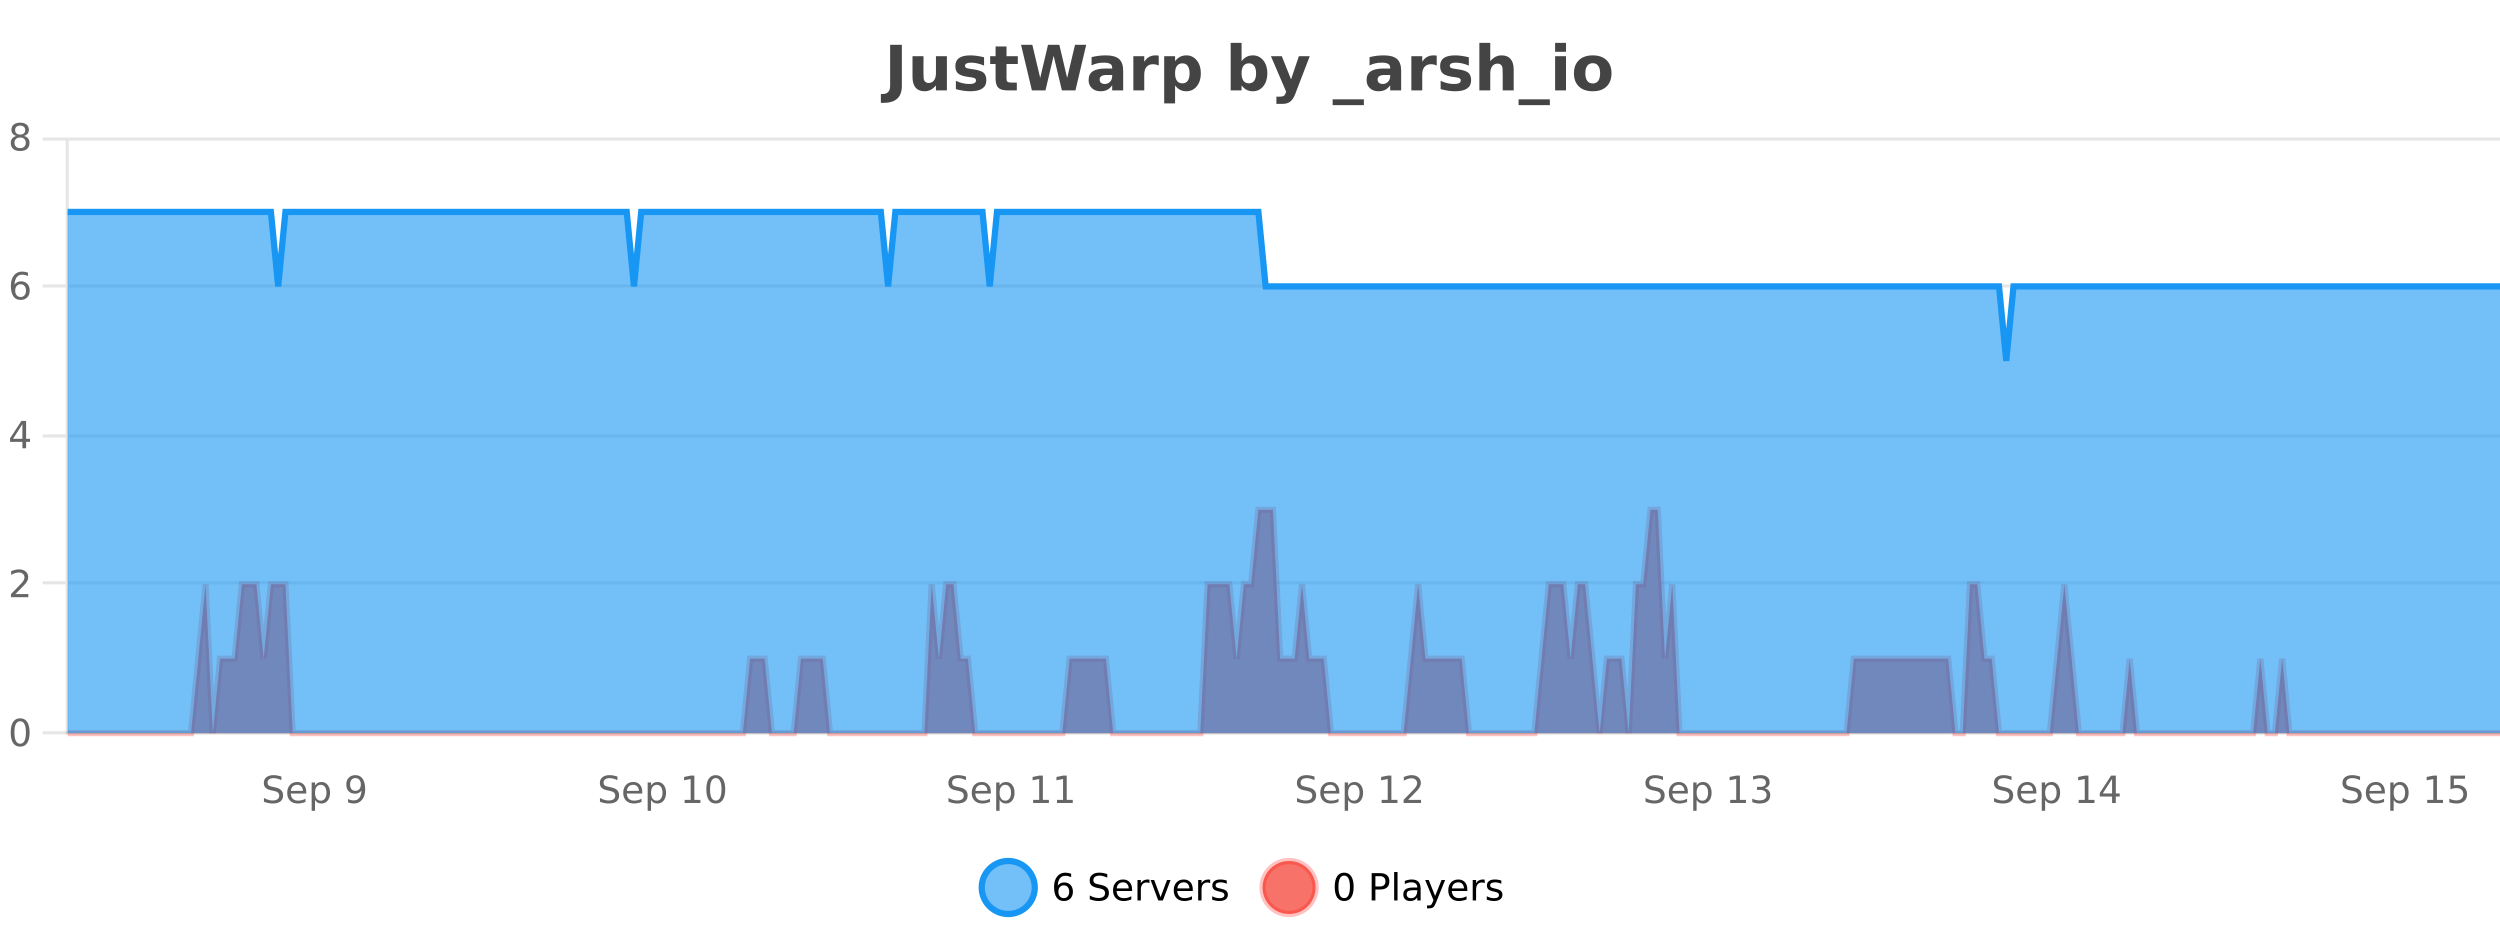 <?xml version="1.0" encoding="UTF-8"?>
<svg xmlns="http://www.w3.org/2000/svg" xmlns:xlink="http://www.w3.org/1999/xlink" width="800pt" height="300pt" viewBox="0 0 800 300" version="1.1">
<defs>
<clipPath id="clip1">
  <path d="M 285 263 L 360 263 L 360 300 L 285 300 Z M 285 263 "/>
</clipPath>
<clipPath id="clip2">
  <path d="M 375 263 L 450 263 L 450 300 L 375 300 Z M 375 263 "/>
</clipPath>
<clipPath id="clip3">
  <path d="M 21.633 163 L 800 163 L 800 234.602 L 21.633 234.602 Z M 21.633 163 "/>
</clipPath>
<clipPath id="clip4">
  <path d="M 20.633 134 L 800 134 L 800 235.602 L 20.633 235.602 Z M 20.633 134 "/>
</clipPath>
<clipPath id="clip5">
  <path d="M 21.633 67 L 800 67 L 800 234.602 L 21.633 234.602 Z M 21.633 67 "/>
</clipPath>
<clipPath id="clip6">
  <path d="M 20.633 43 L 800 43 L 800 144 L 20.633 144 Z M 20.633 43 "/>
</clipPath>
</defs>
<g id="surface1935871">
<rect x="0" y="0" width="800" height="300" style="fill:rgb(100%,100%,100%);fill-opacity:1;stroke:none;"/>
<path style="fill:none;stroke-width:1;stroke-linecap:butt;stroke-linejoin:miter;stroke:rgb(0%,0%,0%);stroke-opacity:0.098;stroke-miterlimit:10;" d="M 22 234.5 L 800 234.5 "/>
<path style="fill:none;stroke-width:1;stroke-linecap:butt;stroke-linejoin:miter;stroke:rgb(0%,0%,0%);stroke-opacity:0.098;stroke-miterlimit:10;" d="M 13.633 234.5 L 21 234.5 "/>
<path style="fill:none;stroke-width:1;stroke-linecap:butt;stroke-linejoin:miter;stroke:rgb(0%,0%,0%);stroke-opacity:0.098;stroke-miterlimit:10;" d="M 22 186.5 L 800 186.5 "/>
<path style="fill:none;stroke-width:1;stroke-linecap:butt;stroke-linejoin:miter;stroke:rgb(0%,0%,0%);stroke-opacity:0.098;stroke-miterlimit:10;" d="M 13.633 186.5 L 21 186.5 "/>
<path style="fill:none;stroke-width:1;stroke-linecap:butt;stroke-linejoin:miter;stroke:rgb(0%,0%,0%);stroke-opacity:0.098;stroke-miterlimit:10;" d="M 22 139.5 L 800 139.5 "/>
<path style="fill:none;stroke-width:1;stroke-linecap:butt;stroke-linejoin:miter;stroke:rgb(0%,0%,0%);stroke-opacity:0.098;stroke-miterlimit:10;" d="M 13.633 139.5 L 21 139.5 "/>
<path style="fill:none;stroke-width:1;stroke-linecap:butt;stroke-linejoin:miter;stroke:rgb(0%,0%,0%);stroke-opacity:0.098;stroke-miterlimit:10;" d="M 22 91.5 L 800 91.5 "/>
<path style="fill:none;stroke-width:1;stroke-linecap:butt;stroke-linejoin:miter;stroke:rgb(0%,0%,0%);stroke-opacity:0.098;stroke-miterlimit:10;" d="M 13.633 91.5 L 21 91.5 "/>
<path style="fill:none;stroke-width:1;stroke-linecap:butt;stroke-linejoin:miter;stroke:rgb(0%,0%,0%);stroke-opacity:0.098;stroke-miterlimit:10;" d="M 22 44.5 L 800 44.5 "/>
<path style="fill:none;stroke-width:1;stroke-linecap:butt;stroke-linejoin:miter;stroke:rgb(0%,0%,0%);stroke-opacity:0.098;stroke-miterlimit:10;" d="M 13.633 44.5 L 21 44.5 "/>
<path style=" stroke:none;fill-rule:nonzero;fill:rgb(9.02%,58.824%,95.294%);fill-opacity:0.6;" d="M 331.121 284 C 331.121 288.688 327.324 292.484 322.637 292.484 C 317.953 292.484 314.152 288.688 314.152 284 C 314.152 279.312 317.953 275.516 322.637 275.516 C 327.324 275.516 331.121 279.312 331.121 284 Z M 331.121 284 "/>
<g clip-path="url(#clip1)" clip-rule="nonzero">
<path style="fill:none;stroke-width:2;stroke-linecap:butt;stroke-linejoin:miter;stroke:rgb(9.02%,58.824%,95.294%);stroke-opacity:1;stroke-miterlimit:10;" d="M 331.121 284 C 331.121 288.688 327.324 292.484 322.637 292.484 C 317.953 292.484 314.152 288.688 314.152 284 C 314.152 279.312 317.953 275.516 322.637 275.516 C 327.324 275.516 331.121 279.312 331.121 284 Z M 331.121 284 "/>
</g>
<path style=" stroke:none;fill-rule:nonzero;fill:rgb(0%,0%,0%);fill-opacity:1;" d="M 340.422 283.312 C 339.891 283.312 339.469 283.496 339.156 283.859 C 338.844 284.227 338.688 284.719 338.688 285.344 C 338.688 285.98 338.844 286.48 339.156 286.844 C 339.469 287.211 339.891 287.391 340.422 287.391 C 340.953 287.391 341.367 287.211 341.672 286.844 C 341.984 286.48 342.141 285.98 342.141 285.344 C 342.141 284.719 341.984 284.227 341.672 283.859 C 341.367 283.496 340.953 283.312 340.422 283.312 Z M 342.766 279.594 L 342.766 280.672 C 342.461 280.539 342.16 280.434 341.859 280.359 C 341.555 280.289 341.258 280.25 340.969 280.25 C 340.188 280.25 339.586 280.516 339.172 281.047 C 338.766 281.57 338.531 282.359 338.469 283.422 C 338.695 283.09 338.984 282.836 339.328 282.656 C 339.68 282.469 340.066 282.375 340.484 282.375 C 341.359 282.375 342.051 282.641 342.562 283.172 C 343.07 283.703 343.328 284.43 343.328 285.344 C 343.328 286.25 343.062 286.977 342.531 287.516 C 342 288.059 341.297 288.328 340.422 288.328 C 339.398 288.328 338.625 287.945 338.094 287.172 C 337.562 286.391 337.297 285.266 337.297 283.797 C 337.297 282.414 337.625 281.309 338.281 280.484 C 338.938 279.664 339.816 279.25 340.922 279.25 C 341.211 279.25 341.508 279.281 341.812 279.344 C 342.113 279.398 342.43 279.48 342.766 279.594 Z M 354.32 279.688 L 354.32 280.844 C 353.871 280.637 353.445 280.48 353.039 280.375 C 352.641 280.262 352.262 280.203 351.898 280.203 C 351.25 280.203 350.75 280.328 350.398 280.578 C 350.055 280.828 349.883 281.188 349.883 281.656 C 349.883 282.043 349.996 282.336 350.227 282.531 C 350.453 282.73 350.898 282.887 351.555 283 L 352.258 283.156 C 353.141 283.324 353.793 283.621 354.211 284.047 C 354.637 284.465 354.852 285.027 354.852 285.734 C 354.852 286.59 354.562 287.234 353.992 287.672 C 353.43 288.109 352.594 288.328 351.492 288.328 C 351.086 288.328 350.648 288.281 350.18 288.188 C 349.711 288.094 349.227 287.953 348.727 287.766 L 348.727 286.547 C 349.203 286.82 349.672 287.023 350.133 287.156 C 350.602 287.293 351.055 287.359 351.492 287.359 C 352.168 287.359 352.688 287.23 353.055 286.969 C 353.43 286.699 353.617 286.32 353.617 285.828 C 353.617 285.402 353.48 285.07 353.211 284.828 C 352.949 284.578 352.516 284.398 351.914 284.281 L 351.195 284.141 C 350.309 283.965 349.668 283.688 349.273 283.312 C 348.887 282.938 348.695 282.418 348.695 281.75 C 348.695 280.969 348.965 280.359 349.508 279.922 C 350.047 279.477 350.797 279.25 351.758 279.25 C 352.172 279.25 352.59 279.289 353.008 279.359 C 353.434 279.434 353.871 279.543 354.32 279.688 Z M 362.266 284.609 L 362.266 285.125 L 357.297 285.125 C 357.348 285.875 357.57 286.445 357.969 286.828 C 358.375 287.215 358.93 287.406 359.641 287.406 C 360.055 287.406 360.457 287.359 360.844 287.266 C 361.238 287.164 361.629 287.008 362.016 286.797 L 362.016 287.828 C 361.617 287.984 361.219 288.105 360.812 288.188 C 360.406 288.281 359.992 288.328 359.578 288.328 C 358.535 288.328 357.707 288.027 357.094 287.422 C 356.477 286.809 356.172 285.98 356.172 284.938 C 356.172 283.867 356.461 283.016 357.047 282.391 C 357.629 281.758 358.41 281.438 359.391 281.438 C 360.273 281.438 360.973 281.727 361.484 282.297 C 362.004 282.859 362.266 283.633 362.266 284.609 Z M 361.188 284.281 C 361.176 283.699 361.008 283.23 360.688 282.875 C 360.363 282.523 359.938 282.344 359.406 282.344 C 358.801 282.344 358.316 282.516 357.953 282.859 C 357.598 283.203 357.395 283.684 357.344 284.297 Z M 367.836 282.594 C 367.711 282.531 367.574 282.484 367.43 282.453 C 367.293 282.414 367.137 282.391 366.961 282.391 C 366.355 282.391 365.887 282.59 365.555 282.984 C 365.23 283.383 365.07 283.953 365.07 284.703 L 365.07 288.156 L 363.992 288.156 L 363.992 281.594 L 365.07 281.594 L 365.07 282.609 C 365.297 282.215 365.594 281.922 365.961 281.734 C 366.324 281.539 366.766 281.438 367.289 281.438 C 367.359 281.438 367.438 281.445 367.523 281.453 C 367.617 281.465 367.715 281.48 367.82 281.5 Z M 368.195 281.594 L 369.336 281.594 L 371.383 287.094 L 373.445 281.594 L 374.586 281.594 L 372.117 288.156 L 370.648 288.156 Z M 381.688 284.609 L 381.688 285.125 L 376.719 285.125 C 376.77 285.875 376.992 286.445 377.391 286.828 C 377.797 287.215 378.352 287.406 379.062 287.406 C 379.477 287.406 379.879 287.359 380.266 287.266 C 380.66 287.164 381.051 287.008 381.438 286.797 L 381.438 287.828 C 381.039 287.984 380.641 288.105 380.234 288.188 C 379.828 288.281 379.414 288.328 379 288.328 C 377.957 288.328 377.129 288.027 376.516 287.422 C 375.898 286.809 375.594 285.98 375.594 284.938 C 375.594 283.867 375.883 283.016 376.469 282.391 C 377.051 281.758 377.832 281.438 378.812 281.438 C 379.695 281.438 380.395 281.727 380.906 282.297 C 381.426 282.859 381.688 283.633 381.688 284.609 Z M 380.609 284.281 C 380.598 283.699 380.43 283.23 380.109 282.875 C 379.785 282.523 379.359 282.344 378.828 282.344 C 378.223 282.344 377.738 282.516 377.375 282.859 C 377.02 283.203 376.816 283.684 376.766 284.297 Z M 387.258 282.594 C 387.133 282.531 386.996 282.484 386.852 282.453 C 386.715 282.414 386.559 282.391 386.383 282.391 C 385.777 282.391 385.309 282.59 384.977 282.984 C 384.652 283.383 384.492 283.953 384.492 284.703 L 384.492 288.156 L 383.414 288.156 L 383.414 281.594 L 384.492 281.594 L 384.492 282.609 C 384.719 282.215 385.016 281.922 385.383 281.734 C 385.746 281.539 386.188 281.438 386.711 281.438 C 386.781 281.438 386.859 281.445 386.945 281.453 C 387.039 281.465 387.137 281.48 387.242 281.5 Z M 392.562 281.781 L 392.562 282.812 C 392.258 282.656 391.941 282.543 391.609 282.469 C 391.285 282.387 390.945 282.344 390.594 282.344 C 390.062 282.344 389.66 282.43 389.391 282.594 C 389.117 282.75 388.984 282.996 388.984 283.328 C 388.984 283.578 389.078 283.777 389.266 283.922 C 389.461 284.059 389.852 284.188 390.438 284.312 L 390.797 284.406 C 391.566 284.562 392.113 284.793 392.438 285.094 C 392.758 285.398 392.922 285.812 392.922 286.344 C 392.922 286.961 392.676 287.445 392.188 287.797 C 391.707 288.152 391.047 288.328 390.203 288.328 C 389.848 288.328 389.477 288.289 389.094 288.219 C 388.719 288.156 388.32 288.059 387.906 287.922 L 387.906 286.797 C 388.301 287.008 388.691 287.164 389.078 287.266 C 389.461 287.371 389.848 287.422 390.234 287.422 C 390.734 287.422 391.117 287.34 391.391 287.172 C 391.672 286.996 391.812 286.746 391.812 286.422 C 391.812 286.133 391.711 285.906 391.516 285.75 C 391.316 285.594 390.883 285.445 390.219 285.297 L 389.844 285.219 C 389.176 285.074 388.691 284.855 388.391 284.562 C 388.098 284.273 387.953 283.875 387.953 283.375 C 387.953 282.75 388.172 282.273 388.609 281.938 C 389.047 281.605 389.664 281.438 390.469 281.438 C 390.863 281.438 391.238 281.469 391.594 281.531 C 391.945 281.586 392.27 281.668 392.562 281.781 Z M 332.637 277.016 "/>
<path style=" stroke:none;fill-rule:nonzero;fill:rgb(96.863%,44.706%,40.784%);fill-opacity:1;" d="M 420.988 284 C 420.988 288.688 417.191 292.484 412.504 292.484 C 407.82 292.484 404.02 288.688 404.02 284 C 404.02 279.312 407.82 275.516 412.504 275.516 C 417.191 275.516 420.988 279.312 420.988 284 Z M 420.988 284 "/>
<g clip-path="url(#clip2)" clip-rule="nonzero">
<path style="fill:none;stroke-width:2;stroke-linecap:butt;stroke-linejoin:miter;stroke:rgb(100%,4.706%,0%);stroke-opacity:0.247;stroke-miterlimit:10;" d="M 420.988 284 C 420.988 288.688 417.191 292.484 412.504 292.484 C 407.82 292.484 404.02 288.688 404.02 284 C 404.02 279.312 407.82 275.516 412.504 275.516 C 417.191 275.516 420.988 279.312 420.988 284 Z M 420.988 284 "/>
</g>
<path style=" stroke:none;fill-rule:nonzero;fill:rgb(0%,0%,0%);fill-opacity:1;" d="M 430.133 280.188 C 429.527 280.188 429.07 280.492 428.758 281.094 C 428.453 281.688 428.305 282.59 428.305 283.797 C 428.305 284.996 428.453 285.898 428.758 286.5 C 429.07 287.094 429.527 287.391 430.133 287.391 C 430.746 287.391 431.203 287.094 431.508 286.5 C 431.82 285.898 431.977 284.996 431.977 283.797 C 431.977 282.59 431.82 281.688 431.508 281.094 C 431.203 280.492 430.746 280.188 430.133 280.188 Z M 430.133 279.25 C 431.109 279.25 431.859 279.641 432.383 280.422 C 432.902 281.195 433.164 282.32 433.164 283.797 C 433.164 285.266 432.902 286.391 432.383 287.172 C 431.859 287.945 431.109 288.328 430.133 288.328 C 429.152 288.328 428.402 287.945 427.883 287.172 C 427.371 286.391 427.117 285.266 427.117 283.797 C 427.117 282.32 427.371 281.195 427.883 280.422 C 428.402 279.641 429.152 279.25 430.133 279.25 Z M 440.125 280.375 L 440.125 283.672 L 441.609 283.672 C 442.16 283.672 442.586 283.531 442.891 283.25 C 443.191 282.961 443.344 282.547 443.344 282.016 C 443.344 281.496 443.191 281.094 442.891 280.812 C 442.586 280.523 442.16 280.375 441.609 280.375 Z M 438.938 279.406 L 441.609 279.406 C 442.598 279.406 443.344 279.633 443.844 280.078 C 444.344 280.516 444.594 281.164 444.594 282.016 C 444.594 282.883 444.344 283.539 443.844 283.984 C 443.344 284.422 442.598 284.641 441.609 284.641 L 440.125 284.641 L 440.125 288.156 L 438.938 288.156 Z M 446.129 279.031 L 447.207 279.031 L 447.207 288.156 L 446.129 288.156 Z M 452.445 284.859 C 451.578 284.859 450.977 284.961 450.633 285.156 C 450.297 285.355 450.133 285.695 450.133 286.172 C 450.133 286.559 450.258 286.867 450.508 287.094 C 450.766 287.312 451.109 287.422 451.539 287.422 C 452.141 287.422 452.621 287.215 452.977 286.797 C 453.34 286.371 453.523 285.805 453.523 285.094 L 453.523 284.859 Z M 454.602 284.406 L 454.602 288.156 L 453.523 288.156 L 453.523 287.156 C 453.273 287.555 452.965 287.852 452.602 288.047 C 452.234 288.234 451.789 288.328 451.258 288.328 C 450.578 288.328 450.043 288.141 449.648 287.766 C 449.25 287.383 449.055 286.875 449.055 286.25 C 449.055 285.512 449.297 284.953 449.789 284.578 C 450.289 284.203 451.027 284.016 452.008 284.016 L 453.523 284.016 L 453.523 283.906 C 453.523 283.406 453.355 283.023 453.023 282.75 C 452.699 282.48 452.246 282.344 451.664 282.344 C 451.289 282.344 450.918 282.391 450.555 282.484 C 450.199 282.578 449.859 282.715 449.539 282.891 L 449.539 281.891 C 449.934 281.734 450.312 281.621 450.68 281.547 C 451.055 281.477 451.418 281.438 451.773 281.438 C 452.719 281.438 453.43 281.684 453.898 282.172 C 454.367 282.664 454.602 283.406 454.602 284.406 Z M 459.551 288.766 C 459.246 289.547 458.949 290.055 458.66 290.297 C 458.367 290.535 457.98 290.656 457.504 290.656 L 456.645 290.656 L 456.645 289.75 L 457.27 289.75 C 457.57 289.75 457.801 289.676 457.957 289.531 C 458.121 289.395 458.305 289.066 458.504 288.547 L 458.707 288.047 L 456.051 281.594 L 457.191 281.594 L 459.238 286.719 L 461.301 281.594 L 462.441 281.594 Z M 469.543 284.609 L 469.543 285.125 L 464.574 285.125 C 464.625 285.875 464.848 286.445 465.246 286.828 C 465.652 287.215 466.207 287.406 466.918 287.406 C 467.332 287.406 467.734 287.359 468.121 287.266 C 468.516 287.164 468.906 287.008 469.293 286.797 L 469.293 287.828 C 468.895 287.984 468.496 288.105 468.09 288.188 C 467.684 288.281 467.27 288.328 466.855 288.328 C 465.812 288.328 464.984 288.027 464.371 287.422 C 463.754 286.809 463.449 285.98 463.449 284.938 C 463.449 283.867 463.738 283.016 464.324 282.391 C 464.906 281.758 465.688 281.438 466.668 281.438 C 467.551 281.438 468.25 281.727 468.762 282.297 C 469.281 282.859 469.543 283.633 469.543 284.609 Z M 468.465 284.281 C 468.453 283.699 468.285 283.23 467.965 282.875 C 467.641 282.523 467.215 282.344 466.684 282.344 C 466.078 282.344 465.594 282.516 465.23 282.859 C 464.875 283.203 464.672 283.684 464.621 284.297 Z M 475.113 282.594 C 474.988 282.531 474.852 282.484 474.707 282.453 C 474.57 282.414 474.414 282.391 474.238 282.391 C 473.633 282.391 473.164 282.59 472.832 282.984 C 472.508 283.383 472.348 283.953 472.348 284.703 L 472.348 288.156 L 471.27 288.156 L 471.27 281.594 L 472.348 281.594 L 472.348 282.609 C 472.574 282.215 472.871 281.922 473.238 281.734 C 473.602 281.539 474.043 281.438 474.566 281.438 C 474.637 281.438 474.715 281.445 474.801 281.453 C 474.895 281.465 474.992 281.48 475.098 281.5 Z M 480.422 281.781 L 480.422 282.812 C 480.117 282.656 479.801 282.543 479.469 282.469 C 479.145 282.387 478.805 282.344 478.453 282.344 C 477.922 282.344 477.52 282.43 477.25 282.594 C 476.977 282.75 476.844 282.996 476.844 283.328 C 476.844 283.578 476.938 283.777 477.125 283.922 C 477.32 284.059 477.711 284.188 478.297 284.312 L 478.656 284.406 C 479.426 284.562 479.973 284.793 480.297 285.094 C 480.617 285.398 480.781 285.812 480.781 286.344 C 480.781 286.961 480.535 287.445 480.047 287.797 C 479.566 288.152 478.906 288.328 478.062 288.328 C 477.707 288.328 477.336 288.289 476.953 288.219 C 476.578 288.156 476.18 288.059 475.766 287.922 L 475.766 286.797 C 476.16 287.008 476.551 287.164 476.938 287.266 C 477.32 287.371 477.707 287.422 478.094 287.422 C 478.594 287.422 478.977 287.34 479.25 287.172 C 479.531 286.996 479.672 286.746 479.672 286.422 C 479.672 286.133 479.57 285.906 479.375 285.75 C 479.176 285.594 478.742 285.445 478.078 285.297 L 477.703 285.219 C 477.035 285.074 476.551 284.855 476.25 284.562 C 475.957 284.273 475.812 283.875 475.812 283.375 C 475.812 282.75 476.031 282.273 476.469 281.938 C 476.906 281.605 477.523 281.438 478.328 281.438 C 478.723 281.438 479.098 281.469 479.453 281.531 C 479.805 281.586 480.129 281.668 480.422 281.781 Z M 422.504 277.016 "/>
<path style=" stroke:none;fill-rule:nonzero;fill:rgb(26.667%,26.667%,26.667%);fill-opacity:1;" d="M 284.844 14.344 L 288.594 14.344 L 288.594 27.5 C 288.594 29.32 288.098 30.68 287.109 31.578 C 286.129 32.473 284.641 32.922 282.641 32.922 L 281.875 32.922 L 281.875 30.078 L 282.469 30.078 C 283.25 30.078 283.836 29.859 284.234 29.422 C 284.641 28.992 284.844 28.355 284.844 27.5 Z M 292.004 24.656 L 292.004 17.984 L 295.52 17.984 L 295.52 19.078 C 295.52 19.672 295.512 20.418 295.504 21.312 C 295.504 22.211 295.504 22.805 295.504 23.094 C 295.504 23.98 295.523 24.617 295.566 25 C 295.617 25.387 295.695 25.668 295.801 25.844 C 295.945 26.074 296.133 26.25 296.363 26.375 C 296.59 26.5 296.855 26.562 297.16 26.562 C 297.887 26.562 298.461 26.281 298.879 25.719 C 299.293 25.156 299.504 24.383 299.504 23.391 L 299.504 17.984 L 303.004 17.984 L 303.004 28.922 L 299.504 28.922 L 299.504 27.344 C 298.973 27.98 298.41 28.449 297.816 28.75 C 297.23 29.051 296.586 29.203 295.879 29.203 C 294.617 29.203 293.652 28.82 292.988 28.047 C 292.332 27.266 292.004 26.137 292.004 24.656 Z M 314.898 18.328 L 314.898 20.984 C 314.156 20.672 313.438 20.438 312.742 20.281 C 312.043 20.125 311.383 20.047 310.758 20.047 C 310.102 20.047 309.609 20.133 309.289 20.297 C 308.965 20.465 308.805 20.719 308.805 21.062 C 308.805 21.344 308.922 21.559 309.164 21.703 C 309.414 21.852 309.852 21.961 310.477 22.031 L 311.102 22.125 C 312.891 22.355 314.094 22.73 314.711 23.25 C 315.324 23.773 315.633 24.59 315.633 25.703 C 315.633 26.871 315.199 27.746 314.336 28.328 C 313.48 28.914 312.203 29.203 310.508 29.203 C 309.777 29.203 309.027 29.145 308.258 29.031 C 307.484 28.918 306.695 28.746 305.883 28.516 L 305.883 25.859 C 306.578 26.203 307.293 26.461 308.023 26.625 C 308.75 26.793 309.496 26.875 310.258 26.875 C 310.945 26.875 311.461 26.781 311.805 26.594 C 312.148 26.406 312.32 26.125 312.32 25.75 C 312.32 25.438 312.199 25.211 311.961 25.062 C 311.719 24.906 311.246 24.789 310.539 24.703 L 309.93 24.625 C 308.367 24.43 307.273 24.07 306.648 23.547 C 306.023 23.016 305.711 22.215 305.711 21.141 C 305.711 19.984 306.105 19.125 306.898 18.562 C 307.699 18 308.918 17.719 310.555 17.719 C 311.199 17.719 311.875 17.773 312.586 17.875 C 313.293 17.969 314.062 18.121 314.898 18.328 Z M 322.086 14.875 L 322.086 17.984 L 325.695 17.984 L 325.695 20.484 L 322.086 20.484 L 322.086 25.125 C 322.086 25.637 322.184 25.98 322.383 26.156 C 322.59 26.336 322.992 26.422 323.586 26.422 L 325.383 26.422 L 325.383 28.922 L 322.383 28.922 C 321.008 28.922 320.027 28.637 319.445 28.062 C 318.871 27.48 318.586 26.5 318.586 25.125 L 318.586 20.484 L 316.852 20.484 L 316.852 17.984 L 318.586 17.984 L 318.586 14.875 Z M 326.738 14.344 L 330.348 14.344 L 332.863 24.938 L 335.363 14.344 L 338.988 14.344 L 341.488 24.938 L 344.004 14.344 L 347.582 14.344 L 344.145 28.922 L 339.801 28.922 L 337.16 17.844 L 334.551 28.922 L 330.207 28.922 Z M 354.07 24 C 353.34 24 352.793 24.125 352.43 24.375 C 352.062 24.617 351.883 24.98 351.883 25.469 C 351.883 25.906 352.027 26.25 352.32 26.5 C 352.621 26.75 353.031 26.875 353.555 26.875 C 354.211 26.875 354.762 26.641 355.211 26.172 C 355.668 25.703 355.898 25.117 355.898 24.406 L 355.898 24 Z M 359.414 22.688 L 359.414 28.922 L 355.898 28.922 L 355.898 27.297 C 355.43 27.965 354.898 28.449 354.305 28.75 C 353.719 29.051 353.008 29.203 352.164 29.203 C 351.039 29.203 350.121 28.875 349.414 28.219 C 348.703 27.555 348.352 26.695 348.352 25.641 C 348.352 24.359 348.789 23.422 349.664 22.828 C 350.547 22.227 351.938 21.922 353.836 21.922 L 355.898 21.922 L 355.898 21.641 C 355.898 21.09 355.68 20.688 355.242 20.438 C 354.805 20.18 354.121 20.047 353.195 20.047 C 352.445 20.047 351.746 20.125 351.102 20.281 C 350.453 20.43 349.855 20.648 349.305 20.938 L 349.305 18.281 C 350.055 18.094 350.805 17.953 351.555 17.859 C 352.312 17.766 353.074 17.719 353.836 17.719 C 355.805 17.719 357.227 18.109 358.102 18.891 C 358.977 19.664 359.414 20.93 359.414 22.688 Z M 370.801 20.969 C 370.488 20.824 370.18 20.719 369.879 20.656 C 369.574 20.586 369.273 20.547 368.973 20.547 C 368.066 20.547 367.367 20.836 366.879 21.406 C 366.398 21.98 366.16 22.805 366.16 23.875 L 366.16 28.922 L 362.676 28.922 L 362.676 17.984 L 366.16 17.984 L 366.16 19.781 C 366.605 19.062 367.121 18.543 367.707 18.219 C 368.289 17.887 368.988 17.719 369.801 17.719 C 369.926 17.719 370.055 17.727 370.191 17.734 C 370.324 17.746 370.523 17.766 370.785 17.797 Z M 376.023 27.344 L 376.023 33.078 L 372.539 33.078 L 372.539 17.984 L 376.023 17.984 L 376.023 19.578 C 376.512 18.945 377.047 18.477 377.633 18.172 C 378.215 17.871 378.887 17.719 379.648 17.719 C 381 17.719 382.109 18.258 382.977 19.328 C 383.84 20.402 384.273 21.781 384.273 23.469 C 384.273 25.148 383.84 26.523 382.977 27.594 C 382.109 28.668 381 29.203 379.648 29.203 C 378.887 29.203 378.215 29.051 377.633 28.75 C 377.047 28.449 376.512 27.98 376.023 27.344 Z M 378.352 20.266 C 377.602 20.266 377.023 20.543 376.617 21.094 C 376.219 21.637 376.023 22.43 376.023 23.469 C 376.023 24.5 376.219 25.293 376.617 25.844 C 377.023 26.398 377.602 26.672 378.352 26.672 C 379.102 26.672 379.672 26.402 380.07 25.859 C 380.465 25.309 380.664 24.512 380.664 23.469 C 380.664 22.43 380.465 21.637 380.07 21.094 C 379.672 20.543 379.102 20.266 378.352 20.266 Z M 399.633 26.672 C 400.383 26.672 400.953 26.402 401.352 25.859 C 401.746 25.309 401.945 24.512 401.945 23.469 C 401.945 22.43 401.746 21.637 401.352 21.094 C 400.953 20.543 400.383 20.266 399.633 20.266 C 398.883 20.266 398.305 20.543 397.898 21.094 C 397.5 21.637 397.305 22.43 397.305 23.469 C 397.305 24.5 397.5 25.293 397.898 25.844 C 398.305 26.398 398.883 26.672 399.633 26.672 Z M 397.305 19.578 C 397.793 18.945 398.328 18.477 398.914 18.172 C 399.496 17.871 400.168 17.719 400.93 17.719 C 402.281 17.719 403.391 18.258 404.258 19.328 C 405.121 20.402 405.555 21.781 405.555 23.469 C 405.555 25.148 405.121 26.523 404.258 27.594 C 403.391 28.668 402.281 29.203 400.93 29.203 C 400.168 29.203 399.496 29.051 398.914 28.75 C 398.328 28.449 397.793 27.98 397.305 27.344 L 397.305 28.922 L 393.82 28.922 L 393.82 13.719 L 397.305 13.719 Z M 406.695 17.984 L 410.18 17.984 L 413.133 25.406 L 415.633 17.984 L 419.117 17.984 L 414.523 29.953 C 414.062 31.172 413.523 32.02 412.898 32.5 C 412.281 32.988 411.477 33.234 410.477 33.234 L 408.445 33.234 L 408.445 30.938 L 409.539 30.938 C 410.133 30.938 410.562 30.844 410.836 30.656 C 411.105 30.469 411.312 30.129 411.461 29.641 L 411.57 29.344 Z M 436.445 31.781 L 436.445 33.641 L 426.445 33.641 L 426.445 31.781 Z M 443.023 24 C 442.293 24 441.746 24.125 441.383 24.375 C 441.016 24.617 440.836 24.98 440.836 25.469 C 440.836 25.906 440.98 26.25 441.273 26.5 C 441.574 26.75 441.984 26.875 442.508 26.875 C 443.164 26.875 443.715 26.641 444.164 26.172 C 444.621 25.703 444.852 25.117 444.852 24.406 L 444.852 24 Z M 448.367 22.688 L 448.367 28.922 L 444.852 28.922 L 444.852 27.297 C 444.383 27.965 443.852 28.449 443.258 28.75 C 442.672 29.051 441.961 29.203 441.117 29.203 C 439.992 29.203 439.074 28.875 438.367 28.219 C 437.656 27.555 437.305 26.695 437.305 25.641 C 437.305 24.359 437.742 23.422 438.617 22.828 C 439.5 22.227 440.891 21.922 442.789 21.922 L 444.852 21.922 L 444.852 21.641 C 444.852 21.09 444.633 20.688 444.195 20.438 C 443.758 20.18 443.074 20.047 442.148 20.047 C 441.398 20.047 440.699 20.125 440.055 20.281 C 439.406 20.43 438.809 20.648 438.258 20.938 L 438.258 18.281 C 439.008 18.094 439.758 17.953 440.508 17.859 C 441.266 17.766 442.027 17.719 442.789 17.719 C 444.758 17.719 446.18 18.109 447.055 18.891 C 447.93 19.664 448.367 20.93 448.367 22.688 Z M 459.758 20.969 C 459.445 20.824 459.137 20.719 458.836 20.656 C 458.531 20.586 458.23 20.547 457.93 20.547 C 457.023 20.547 456.324 20.836 455.836 21.406 C 455.355 21.98 455.117 22.805 455.117 23.875 L 455.117 28.922 L 451.633 28.922 L 451.633 17.984 L 455.117 17.984 L 455.117 19.781 C 455.562 19.062 456.078 18.543 456.664 18.219 C 457.246 17.887 457.945 17.719 458.758 17.719 C 458.883 17.719 459.012 17.727 459.148 17.734 C 459.281 17.746 459.48 17.766 459.742 17.797 Z M 470.023 18.328 L 470.023 20.984 C 469.281 20.672 468.562 20.438 467.867 20.281 C 467.168 20.125 466.508 20.047 465.883 20.047 C 465.227 20.047 464.734 20.133 464.414 20.297 C 464.09 20.465 463.93 20.719 463.93 21.062 C 463.93 21.344 464.047 21.559 464.289 21.703 C 464.539 21.852 464.977 21.961 465.602 22.031 L 466.227 22.125 C 468.016 22.355 469.219 22.73 469.836 23.25 C 470.449 23.773 470.758 24.59 470.758 25.703 C 470.758 26.871 470.324 27.746 469.461 28.328 C 468.605 28.914 467.328 29.203 465.633 29.203 C 464.902 29.203 464.152 29.145 463.383 29.031 C 462.609 28.918 461.82 28.746 461.008 28.516 L 461.008 25.859 C 461.703 26.203 462.418 26.461 463.148 26.625 C 463.875 26.793 464.621 26.875 465.383 26.875 C 466.07 26.875 466.586 26.781 466.93 26.594 C 467.273 26.406 467.445 26.125 467.445 25.75 C 467.445 25.438 467.324 25.211 467.086 25.062 C 466.844 24.906 466.371 24.789 465.664 24.703 L 465.055 24.625 C 463.492 24.43 462.398 24.07 461.773 23.547 C 461.148 23.016 460.836 22.215 460.836 21.141 C 460.836 19.984 461.23 19.125 462.023 18.562 C 462.824 18 464.043 17.719 465.68 17.719 C 466.324 17.719 467 17.773 467.711 17.875 C 468.418 17.969 469.188 18.121 470.023 18.328 Z M 484.383 22.266 L 484.383 28.922 L 480.867 28.922 L 480.867 23.844 C 480.867 22.887 480.844 22.23 480.805 21.875 C 480.762 21.512 480.688 21.246 480.586 21.078 C 480.449 20.852 480.262 20.672 480.023 20.547 C 479.793 20.422 479.527 20.359 479.227 20.359 C 478.496 20.359 477.922 20.641 477.508 21.203 C 477.09 21.766 476.883 22.547 476.883 23.547 L 476.883 28.922 L 473.398 28.922 L 473.398 13.719 L 476.883 13.719 L 476.883 19.578 C 477.414 18.945 477.977 18.477 478.57 18.172 C 479.164 17.871 479.812 17.719 480.523 17.719 C 481.793 17.719 482.75 18.109 483.398 18.891 C 484.055 19.664 484.383 20.789 484.383 22.266 Z M 495.949 31.781 L 495.949 33.641 L 485.949 33.641 L 485.949 31.781 Z M 497.637 17.984 L 501.121 17.984 L 501.121 28.922 L 497.637 28.922 Z M 497.637 13.719 L 501.121 13.719 L 501.121 16.578 L 497.637 16.578 Z M 509.695 20.219 C 508.914 20.219 508.32 20.5 507.914 21.062 C 507.508 21.617 507.305 22.418 507.305 23.469 C 507.305 24.512 507.508 25.312 507.914 25.875 C 508.32 26.43 508.914 26.703 509.695 26.703 C 510.453 26.703 511.031 26.43 511.43 25.875 C 511.836 25.312 512.039 24.512 512.039 23.469 C 512.039 22.418 511.836 21.617 511.43 21.062 C 511.031 20.5 510.453 20.219 509.695 20.219 Z M 509.695 17.719 C 511.57 17.719 513.031 18.23 514.086 19.25 C 515.148 20.262 515.68 21.668 515.68 23.469 C 515.68 25.262 515.148 26.668 514.086 27.688 C 513.031 28.699 511.57 29.203 509.695 29.203 C 507.797 29.203 506.32 28.699 505.258 27.688 C 504.195 26.668 503.664 25.262 503.664 23.469 C 503.664 21.668 504.195 20.262 505.258 19.25 C 506.32 18.23 507.797 17.719 509.695 17.719 Z M 283 10.359 "/>
<path style="fill:none;stroke-width:1;stroke-linecap:butt;stroke-linejoin:miter;stroke:rgb(0%,0%,0%);stroke-opacity:0.098;stroke-miterlimit:10;" d="M 21 234.5 L 801 234.5 "/>
<path style=" stroke:none;fill-rule:nonzero;fill:rgb(40%,40%,40%);fill-opacity:1;" d="M 90.055 248.484 L 90.055 249.641 C 89.605 249.434 89.18 249.277 88.773 249.172 C 88.375 249.059 87.996 249 87.633 249 C 86.984 249 86.484 249.125 86.133 249.375 C 85.789 249.625 85.617 249.984 85.617 250.453 C 85.617 250.84 85.73 251.133 85.961 251.328 C 86.188 251.527 86.633 251.684 87.289 251.797 L 87.992 251.953 C 88.875 252.121 89.527 252.418 89.945 252.844 C 90.371 253.262 90.586 253.824 90.586 254.531 C 90.586 255.387 90.297 256.031 89.727 256.469 C 89.164 256.906 88.328 257.125 87.227 257.125 C 86.82 257.125 86.383 257.078 85.914 256.984 C 85.445 256.891 84.961 256.75 84.461 256.562 L 84.461 255.344 C 84.938 255.617 85.406 255.82 85.867 255.953 C 86.336 256.09 86.789 256.156 87.227 256.156 C 87.902 256.156 88.422 256.027 88.789 255.766 C 89.164 255.496 89.352 255.117 89.352 254.625 C 89.352 254.199 89.215 253.867 88.945 253.625 C 88.684 253.375 88.25 253.195 87.648 253.078 L 86.93 252.938 C 86.043 252.762 85.402 252.484 85.008 252.109 C 84.621 251.734 84.43 251.215 84.43 250.547 C 84.43 249.766 84.699 249.156 85.242 248.719 C 85.781 248.273 86.531 248.047 87.492 248.047 C 87.906 248.047 88.324 248.086 88.742 248.156 C 89.168 248.23 89.605 248.34 90.055 248.484 Z M 98 253.406 L 98 253.922 L 93.031 253.922 C 93.082 254.672 93.305 255.242 93.703 255.625 C 94.109 256.012 94.664 256.203 95.375 256.203 C 95.789 256.203 96.191 256.156 96.578 256.062 C 96.973 255.961 97.363 255.805 97.75 255.594 L 97.75 256.625 C 97.352 256.781 96.953 256.902 96.547 256.984 C 96.141 257.078 95.727 257.125 95.312 257.125 C 94.27 257.125 93.441 256.824 92.828 256.219 C 92.211 255.605 91.906 254.777 91.906 253.734 C 91.906 252.664 92.195 251.812 92.781 251.188 C 93.363 250.555 94.145 250.234 95.125 250.234 C 96.008 250.234 96.707 250.523 97.219 251.094 C 97.738 251.656 98 252.43 98 253.406 Z M 96.922 253.078 C 96.91 252.496 96.742 252.027 96.422 251.672 C 96.098 251.32 95.672 251.141 95.141 251.141 C 94.535 251.141 94.051 251.312 93.688 251.656 C 93.332 252 93.129 252.48 93.078 253.094 Z M 100.805 255.969 L 100.805 259.453 L 99.727 259.453 L 99.727 250.391 L 100.805 250.391 L 100.805 251.391 C 101.031 250.996 101.32 250.703 101.664 250.516 C 102.008 250.328 102.418 250.234 102.898 250.234 C 103.699 250.234 104.352 250.555 104.852 251.188 C 105.352 251.812 105.602 252.641 105.602 253.672 C 105.602 254.703 105.352 255.539 104.852 256.172 C 104.352 256.809 103.699 257.125 102.898 257.125 C 102.418 257.125 102.008 257.031 101.664 256.844 C 101.32 256.648 101.031 256.355 100.805 255.969 Z M 104.477 253.672 C 104.477 252.883 104.309 252.262 103.977 251.812 C 103.652 251.367 103.211 251.141 102.648 251.141 C 102.074 251.141 101.621 251.367 101.289 251.812 C 100.965 252.262 100.805 252.883 100.805 253.672 C 100.805 254.465 100.965 255.09 101.289 255.547 C 101.621 255.996 102.074 256.219 102.648 256.219 C 103.211 256.219 103.652 255.996 103.977 255.547 C 104.309 255.09 104.477 254.465 104.477 253.672 Z M 111.375 256.766 L 111.375 255.688 C 111.676 255.836 111.977 255.945 112.281 256.016 C 112.582 256.09 112.883 256.125 113.188 256.125 C 113.969 256.125 114.562 255.867 114.969 255.344 C 115.383 254.812 115.617 254.012 115.672 252.938 C 115.453 253.281 115.164 253.543 114.812 253.719 C 114.469 253.898 114.082 253.984 113.656 253.984 C 112.781 253.984 112.086 253.727 111.578 253.203 C 111.066 252.672 110.812 251.945 110.812 251.016 C 110.812 250.121 111.078 249.402 111.609 248.859 C 112.141 248.32 112.848 248.047 113.734 248.047 C 114.742 248.047 115.516 248.438 116.047 249.219 C 116.586 249.992 116.859 251.117 116.859 252.594 C 116.859 253.969 116.531 255.07 115.875 255.891 C 115.219 256.715 114.336 257.125 113.234 257.125 C 112.93 257.125 112.629 257.094 112.328 257.031 C 112.023 256.977 111.707 256.891 111.375 256.766 Z M 113.734 253.062 C 114.266 253.062 114.688 252.883 115 252.516 C 115.312 252.152 115.469 251.652 115.469 251.016 C 115.469 250.391 115.312 249.898 115 249.531 C 114.688 249.168 114.266 248.984 113.734 248.984 C 113.203 248.984 112.781 249.168 112.469 249.531 C 112.164 249.898 112.016 250.391 112.016 251.016 C 112.016 251.652 112.164 252.152 112.469 252.516 C 112.781 252.883 113.203 253.062 113.734 253.062 Z M 83.633 245.816 "/>
<path style=" stroke:none;fill-rule:nonzero;fill:rgb(40%,40%,40%);fill-opacity:1;" d="M 197.582 248.484 L 197.582 249.641 C 197.133 249.434 196.707 249.277 196.301 249.172 C 195.902 249.059 195.523 249 195.16 249 C 194.512 249 194.012 249.125 193.66 249.375 C 193.316 249.625 193.145 249.984 193.145 250.453 C 193.145 250.84 193.258 251.133 193.488 251.328 C 193.715 251.527 194.16 251.684 194.816 251.797 L 195.52 251.953 C 196.402 252.121 197.055 252.418 197.473 252.844 C 197.898 253.262 198.113 253.824 198.113 254.531 C 198.113 255.387 197.824 256.031 197.254 256.469 C 196.691 256.906 195.855 257.125 194.754 257.125 C 194.348 257.125 193.91 257.078 193.441 256.984 C 192.973 256.891 192.488 256.75 191.988 256.562 L 191.988 255.344 C 192.465 255.617 192.934 255.82 193.395 255.953 C 193.863 256.09 194.316 256.156 194.754 256.156 C 195.43 256.156 195.949 256.027 196.316 255.766 C 196.691 255.496 196.879 255.117 196.879 254.625 C 196.879 254.199 196.742 253.867 196.473 253.625 C 196.211 253.375 195.777 253.195 195.176 253.078 L 194.457 252.938 C 193.57 252.762 192.93 252.484 192.535 252.109 C 192.148 251.734 191.957 251.215 191.957 250.547 C 191.957 249.766 192.227 249.156 192.77 248.719 C 193.309 248.273 194.059 248.047 195.02 248.047 C 195.434 248.047 195.852 248.086 196.27 248.156 C 196.695 248.23 197.133 248.34 197.582 248.484 Z M 205.527 253.406 L 205.527 253.922 L 200.559 253.922 C 200.609 254.672 200.832 255.242 201.23 255.625 C 201.637 256.012 202.191 256.203 202.902 256.203 C 203.316 256.203 203.719 256.156 204.105 256.062 C 204.5 255.961 204.891 255.805 205.277 255.594 L 205.277 256.625 C 204.879 256.781 204.48 256.902 204.074 256.984 C 203.668 257.078 203.254 257.125 202.84 257.125 C 201.797 257.125 200.969 256.824 200.355 256.219 C 199.738 255.605 199.434 254.777 199.434 253.734 C 199.434 252.664 199.723 251.812 200.309 251.188 C 200.891 250.555 201.672 250.234 202.652 250.234 C 203.535 250.234 204.234 250.523 204.746 251.094 C 205.266 251.656 205.527 252.43 205.527 253.406 Z M 204.449 253.078 C 204.438 252.496 204.27 252.027 203.949 251.672 C 203.625 251.32 203.199 251.141 202.668 251.141 C 202.062 251.141 201.578 251.312 201.215 251.656 C 200.859 252 200.656 252.48 200.605 253.094 Z M 208.332 255.969 L 208.332 259.453 L 207.254 259.453 L 207.254 250.391 L 208.332 250.391 L 208.332 251.391 C 208.559 250.996 208.848 250.703 209.191 250.516 C 209.535 250.328 209.945 250.234 210.426 250.234 C 211.227 250.234 211.879 250.555 212.379 251.188 C 212.879 251.812 213.129 252.641 213.129 253.672 C 213.129 254.703 212.879 255.539 212.379 256.172 C 211.879 256.809 211.227 257.125 210.426 257.125 C 209.945 257.125 209.535 257.031 209.191 256.844 C 208.848 256.648 208.559 256.355 208.332 255.969 Z M 212.004 253.672 C 212.004 252.883 211.836 252.262 211.504 251.812 C 211.18 251.367 210.738 251.141 210.176 251.141 C 209.602 251.141 209.148 251.367 208.816 251.812 C 208.492 252.262 208.332 252.883 208.332 253.672 C 208.332 254.465 208.492 255.09 208.816 255.547 C 209.148 255.996 209.602 256.219 210.176 256.219 C 210.738 256.219 211.18 255.996 211.504 255.547 C 211.836 255.09 212.004 254.465 212.004 253.672 Z M 219.078 255.953 L 221.016 255.953 L 221.016 249.281 L 218.906 249.703 L 218.906 248.625 L 221 248.203 L 222.188 248.203 L 222.188 255.953 L 224.125 255.953 L 224.125 256.953 L 219.078 256.953 Z M 229.039 248.984 C 228.434 248.984 227.977 249.289 227.664 249.891 C 227.359 250.484 227.211 251.387 227.211 252.594 C 227.211 253.793 227.359 254.695 227.664 255.297 C 227.977 255.891 228.434 256.188 229.039 256.188 C 229.652 256.188 230.109 255.891 230.414 255.297 C 230.727 254.695 230.883 253.793 230.883 252.594 C 230.883 251.387 230.727 250.484 230.414 249.891 C 230.109 249.289 229.652 248.984 229.039 248.984 Z M 229.039 248.047 C 230.016 248.047 230.766 248.438 231.289 249.219 C 231.809 249.992 232.07 251.117 232.07 252.594 C 232.07 254.062 231.809 255.188 231.289 255.969 C 230.766 256.742 230.016 257.125 229.039 257.125 C 228.059 257.125 227.309 256.742 226.789 255.969 C 226.277 255.188 226.023 254.062 226.023 252.594 C 226.023 251.117 226.277 249.992 226.789 249.219 C 227.309 248.438 228.059 248.047 229.039 248.047 Z M 191.16 245.816 "/>
<path style=" stroke:none;fill-rule:nonzero;fill:rgb(40%,40%,40%);fill-opacity:1;" d="M 309.109 248.484 L 309.109 249.641 C 308.66 249.434 308.234 249.277 307.828 249.172 C 307.43 249.059 307.051 249 306.688 249 C 306.039 249 305.539 249.125 305.188 249.375 C 304.844 249.625 304.672 249.984 304.672 250.453 C 304.672 250.84 304.785 251.133 305.016 251.328 C 305.242 251.527 305.688 251.684 306.344 251.797 L 307.047 251.953 C 307.93 252.121 308.582 252.418 309 252.844 C 309.426 253.262 309.641 253.824 309.641 254.531 C 309.641 255.387 309.352 256.031 308.781 256.469 C 308.219 256.906 307.383 257.125 306.281 257.125 C 305.875 257.125 305.438 257.078 304.969 256.984 C 304.5 256.891 304.016 256.75 303.516 256.562 L 303.516 255.344 C 303.992 255.617 304.461 255.82 304.922 255.953 C 305.391 256.09 305.844 256.156 306.281 256.156 C 306.957 256.156 307.477 256.027 307.844 255.766 C 308.219 255.496 308.406 255.117 308.406 254.625 C 308.406 254.199 308.27 253.867 308 253.625 C 307.738 253.375 307.305 253.195 306.703 253.078 L 305.984 252.938 C 305.098 252.762 304.457 252.484 304.062 252.109 C 303.676 251.734 303.484 251.215 303.484 250.547 C 303.484 249.766 303.754 249.156 304.297 248.719 C 304.836 248.273 305.586 248.047 306.547 248.047 C 306.961 248.047 307.379 248.086 307.797 248.156 C 308.223 248.23 308.66 248.34 309.109 248.484 Z M 317.055 253.406 L 317.055 253.922 L 312.086 253.922 C 312.137 254.672 312.359 255.242 312.758 255.625 C 313.164 256.012 313.719 256.203 314.43 256.203 C 314.844 256.203 315.246 256.156 315.633 256.062 C 316.027 255.961 316.418 255.805 316.805 255.594 L 316.805 256.625 C 316.406 256.781 316.008 256.902 315.602 256.984 C 315.195 257.078 314.781 257.125 314.367 257.125 C 313.324 257.125 312.496 256.824 311.883 256.219 C 311.266 255.605 310.961 254.777 310.961 253.734 C 310.961 252.664 311.25 251.812 311.836 251.188 C 312.418 250.555 313.199 250.234 314.18 250.234 C 315.062 250.234 315.762 250.523 316.273 251.094 C 316.793 251.656 317.055 252.43 317.055 253.406 Z M 315.977 253.078 C 315.965 252.496 315.797 252.027 315.477 251.672 C 315.152 251.32 314.727 251.141 314.195 251.141 C 313.59 251.141 313.105 251.312 312.742 251.656 C 312.387 252 312.184 252.48 312.133 253.094 Z M 319.859 255.969 L 319.859 259.453 L 318.781 259.453 L 318.781 250.391 L 319.859 250.391 L 319.859 251.391 C 320.086 250.996 320.375 250.703 320.719 250.516 C 321.062 250.328 321.473 250.234 321.953 250.234 C 322.754 250.234 323.406 250.555 323.906 251.188 C 324.406 251.812 324.656 252.641 324.656 253.672 C 324.656 254.703 324.406 255.539 323.906 256.172 C 323.406 256.809 322.754 257.125 321.953 257.125 C 321.473 257.125 321.062 257.031 320.719 256.844 C 320.375 256.648 320.086 256.355 319.859 255.969 Z M 323.531 253.672 C 323.531 252.883 323.363 252.262 323.031 251.812 C 322.707 251.367 322.266 251.141 321.703 251.141 C 321.129 251.141 320.676 251.367 320.344 251.812 C 320.02 252.262 319.859 252.883 319.859 253.672 C 319.859 254.465 320.02 255.09 320.344 255.547 C 320.676 255.996 321.129 256.219 321.703 256.219 C 322.266 256.219 322.707 255.996 323.031 255.547 C 323.363 255.09 323.531 254.465 323.531 253.672 Z M 330.602 255.953 L 332.539 255.953 L 332.539 249.281 L 330.43 249.703 L 330.43 248.625 L 332.523 248.203 L 333.711 248.203 L 333.711 255.953 L 335.648 255.953 L 335.648 256.953 L 330.602 256.953 Z M 338.238 255.953 L 340.176 255.953 L 340.176 249.281 L 338.066 249.703 L 338.066 248.625 L 340.16 248.203 L 341.348 248.203 L 341.348 255.953 L 343.285 255.953 L 343.285 256.953 L 338.238 256.953 Z M 302.688 245.816 "/>
<path style=" stroke:none;fill-rule:nonzero;fill:rgb(40%,40%,40%);fill-opacity:1;" d="M 420.637 248.484 L 420.637 249.641 C 420.188 249.434 419.762 249.277 419.355 249.172 C 418.957 249.059 418.578 249 418.215 249 C 417.566 249 417.066 249.125 416.715 249.375 C 416.371 249.625 416.199 249.984 416.199 250.453 C 416.199 250.84 416.312 251.133 416.543 251.328 C 416.77 251.527 417.215 251.684 417.871 251.797 L 418.574 251.953 C 419.457 252.121 420.109 252.418 420.527 252.844 C 420.953 253.262 421.168 253.824 421.168 254.531 C 421.168 255.387 420.879 256.031 420.309 256.469 C 419.746 256.906 418.91 257.125 417.809 257.125 C 417.402 257.125 416.965 257.078 416.496 256.984 C 416.027 256.891 415.543 256.75 415.043 256.562 L 415.043 255.344 C 415.52 255.617 415.988 255.82 416.449 255.953 C 416.918 256.09 417.371 256.156 417.809 256.156 C 418.484 256.156 419.004 256.027 419.371 255.766 C 419.746 255.496 419.934 255.117 419.934 254.625 C 419.934 254.199 419.797 253.867 419.527 253.625 C 419.266 253.375 418.832 253.195 418.23 253.078 L 417.512 252.938 C 416.625 252.762 415.984 252.484 415.59 252.109 C 415.203 251.734 415.012 251.215 415.012 250.547 C 415.012 249.766 415.281 249.156 415.824 248.719 C 416.363 248.273 417.113 248.047 418.074 248.047 C 418.488 248.047 418.906 248.086 419.324 248.156 C 419.75 248.23 420.188 248.34 420.637 248.484 Z M 428.582 253.406 L 428.582 253.922 L 423.613 253.922 C 423.664 254.672 423.887 255.242 424.285 255.625 C 424.691 256.012 425.246 256.203 425.957 256.203 C 426.371 256.203 426.773 256.156 427.16 256.062 C 427.555 255.961 427.945 255.805 428.332 255.594 L 428.332 256.625 C 427.934 256.781 427.535 256.902 427.129 256.984 C 426.723 257.078 426.309 257.125 425.895 257.125 C 424.852 257.125 424.023 256.824 423.41 256.219 C 422.793 255.605 422.488 254.777 422.488 253.734 C 422.488 252.664 422.777 251.812 423.363 251.188 C 423.945 250.555 424.727 250.234 425.707 250.234 C 426.59 250.234 427.289 250.523 427.801 251.094 C 428.32 251.656 428.582 252.43 428.582 253.406 Z M 427.504 253.078 C 427.492 252.496 427.324 252.027 427.004 251.672 C 426.68 251.32 426.254 251.141 425.723 251.141 C 425.117 251.141 424.633 251.312 424.27 251.656 C 423.914 252 423.711 252.48 423.66 253.094 Z M 431.387 255.969 L 431.387 259.453 L 430.309 259.453 L 430.309 250.391 L 431.387 250.391 L 431.387 251.391 C 431.613 250.996 431.902 250.703 432.246 250.516 C 432.59 250.328 433 250.234 433.48 250.234 C 434.281 250.234 434.934 250.555 435.434 251.188 C 435.934 251.812 436.184 252.641 436.184 253.672 C 436.184 254.703 435.934 255.539 435.434 256.172 C 434.934 256.809 434.281 257.125 433.48 257.125 C 433 257.125 432.59 257.031 432.246 256.844 C 431.902 256.648 431.613 256.355 431.387 255.969 Z M 435.059 253.672 C 435.059 252.883 434.891 252.262 434.559 251.812 C 434.234 251.367 433.793 251.141 433.23 251.141 C 432.656 251.141 432.203 251.367 431.871 251.812 C 431.547 252.262 431.387 252.883 431.387 253.672 C 431.387 254.465 431.547 255.09 431.871 255.547 C 432.203 255.996 432.656 256.219 433.23 256.219 C 433.793 256.219 434.234 255.996 434.559 255.547 C 434.891 255.09 435.059 254.465 435.059 253.672 Z M 442.133 255.953 L 444.07 255.953 L 444.07 249.281 L 441.961 249.703 L 441.961 248.625 L 444.055 248.203 L 445.242 248.203 L 445.242 255.953 L 447.18 255.953 L 447.18 256.953 L 442.133 256.953 Z M 450.578 255.953 L 454.719 255.953 L 454.719 256.953 L 449.156 256.953 L 449.156 255.953 C 449.602 255.496 450.211 254.875 450.984 254.094 C 451.766 253.305 452.254 252.793 452.453 252.562 C 452.836 252.148 453.102 251.793 453.25 251.5 C 453.406 251.199 453.484 250.906 453.484 250.625 C 453.484 250.156 453.316 249.777 452.984 249.484 C 452.66 249.195 452.238 249.047 451.719 249.047 C 451.344 249.047 450.945 249.109 450.531 249.234 C 450.125 249.359 449.688 249.559 449.219 249.828 L 449.219 248.625 C 449.695 248.438 450.141 248.297 450.547 248.203 C 450.961 248.102 451.344 248.047 451.688 248.047 C 452.594 248.047 453.316 248.277 453.859 248.734 C 454.398 249.184 454.672 249.789 454.672 250.547 C 454.672 250.902 454.602 251.242 454.469 251.562 C 454.332 251.887 454.086 252.266 453.734 252.703 C 453.629 252.82 453.316 253.148 452.797 253.688 C 452.273 254.23 451.535 254.984 450.578 255.953 Z M 414.215 245.816 "/>
<path style=" stroke:none;fill-rule:nonzero;fill:rgb(40%,40%,40%);fill-opacity:1;" d="M 532.164 248.484 L 532.164 249.641 C 531.715 249.434 531.289 249.277 530.883 249.172 C 530.484 249.059 530.105 249 529.742 249 C 529.094 249 528.594 249.125 528.242 249.375 C 527.898 249.625 527.727 249.984 527.727 250.453 C 527.727 250.84 527.84 251.133 528.07 251.328 C 528.297 251.527 528.742 251.684 529.398 251.797 L 530.102 251.953 C 530.984 252.121 531.637 252.418 532.055 252.844 C 532.48 253.262 532.695 253.824 532.695 254.531 C 532.695 255.387 532.406 256.031 531.836 256.469 C 531.273 256.906 530.438 257.125 529.336 257.125 C 528.93 257.125 528.492 257.078 528.023 256.984 C 527.555 256.891 527.07 256.75 526.57 256.562 L 526.57 255.344 C 527.047 255.617 527.516 255.82 527.977 255.953 C 528.445 256.09 528.898 256.156 529.336 256.156 C 530.012 256.156 530.531 256.027 530.898 255.766 C 531.273 255.496 531.461 255.117 531.461 254.625 C 531.461 254.199 531.324 253.867 531.055 253.625 C 530.793 253.375 530.359 253.195 529.758 253.078 L 529.039 252.938 C 528.152 252.762 527.512 252.484 527.117 252.109 C 526.73 251.734 526.539 251.215 526.539 250.547 C 526.539 249.766 526.809 249.156 527.352 248.719 C 527.891 248.273 528.641 248.047 529.602 248.047 C 530.016 248.047 530.434 248.086 530.852 248.156 C 531.277 248.23 531.715 248.34 532.164 248.484 Z M 540.109 253.406 L 540.109 253.922 L 535.141 253.922 C 535.191 254.672 535.414 255.242 535.812 255.625 C 536.219 256.012 536.773 256.203 537.484 256.203 C 537.898 256.203 538.301 256.156 538.688 256.062 C 539.082 255.961 539.473 255.805 539.859 255.594 L 539.859 256.625 C 539.461 256.781 539.062 256.902 538.656 256.984 C 538.25 257.078 537.836 257.125 537.422 257.125 C 536.379 257.125 535.551 256.824 534.938 256.219 C 534.32 255.605 534.016 254.777 534.016 253.734 C 534.016 252.664 534.305 251.812 534.891 251.188 C 535.473 250.555 536.254 250.234 537.234 250.234 C 538.117 250.234 538.816 250.523 539.328 251.094 C 539.848 251.656 540.109 252.43 540.109 253.406 Z M 539.031 253.078 C 539.02 252.496 538.852 252.027 538.531 251.672 C 538.207 251.32 537.781 251.141 537.25 251.141 C 536.645 251.141 536.16 251.312 535.797 251.656 C 535.441 252 535.238 252.48 535.188 253.094 Z M 542.914 255.969 L 542.914 259.453 L 541.836 259.453 L 541.836 250.391 L 542.914 250.391 L 542.914 251.391 C 543.141 250.996 543.43 250.703 543.773 250.516 C 544.117 250.328 544.527 250.234 545.008 250.234 C 545.809 250.234 546.461 250.555 546.961 251.188 C 547.461 251.812 547.711 252.641 547.711 253.672 C 547.711 254.703 547.461 255.539 546.961 256.172 C 546.461 256.809 545.809 257.125 545.008 257.125 C 544.527 257.125 544.117 257.031 543.773 256.844 C 543.43 256.648 543.141 256.355 542.914 255.969 Z M 546.586 253.672 C 546.586 252.883 546.418 252.262 546.086 251.812 C 545.762 251.367 545.32 251.141 544.758 251.141 C 544.184 251.141 543.73 251.367 543.398 251.812 C 543.074 252.262 542.914 252.883 542.914 253.672 C 542.914 254.465 543.074 255.09 543.398 255.547 C 543.73 255.996 544.184 256.219 544.758 256.219 C 545.32 256.219 545.762 255.996 546.086 255.547 C 546.418 255.09 546.586 254.465 546.586 253.672 Z M 553.656 255.953 L 555.594 255.953 L 555.594 249.281 L 553.484 249.703 L 553.484 248.625 L 555.578 248.203 L 556.766 248.203 L 556.766 255.953 L 558.703 255.953 L 558.703 256.953 L 553.656 256.953 Z M 564.684 252.234 C 565.246 252.359 565.684 252.617 565.996 253 C 566.316 253.375 566.48 253.844 566.48 254.406 C 566.48 255.273 566.184 255.945 565.59 256.422 C 564.996 256.891 564.152 257.125 563.059 257.125 C 562.691 257.125 562.312 257.086 561.918 257.016 C 561.531 256.945 561.137 256.836 560.73 256.688 L 560.73 255.547 C 561.051 255.734 561.406 255.883 561.793 255.984 C 562.188 256.078 562.598 256.125 563.027 256.125 C 563.766 256.125 564.328 255.98 564.715 255.688 C 565.109 255.398 565.309 254.969 565.309 254.406 C 565.309 253.898 565.125 253.496 564.762 253.203 C 564.395 252.914 563.895 252.766 563.262 252.766 L 562.23 252.766 L 562.23 251.797 L 563.309 251.797 C 563.879 251.797 564.324 251.684 564.637 251.453 C 564.949 251.215 565.105 250.875 565.105 250.438 C 565.105 249.992 564.941 249.648 564.621 249.406 C 564.309 249.168 563.855 249.047 563.262 249.047 C 562.926 249.047 562.574 249.086 562.199 249.156 C 561.832 249.219 561.426 249.324 560.98 249.469 L 560.98 248.422 C 561.438 248.297 561.859 248.203 562.246 248.141 C 562.641 248.078 563.012 248.047 563.355 248.047 C 564.262 248.047 564.973 248.25 565.496 248.656 C 566.016 249.062 566.277 249.617 566.277 250.312 C 566.277 250.805 566.137 251.215 565.855 251.547 C 565.582 251.883 565.191 252.109 564.684 252.234 Z M 525.742 245.816 "/>
<path style=" stroke:none;fill-rule:nonzero;fill:rgb(40%,40%,40%);fill-opacity:1;" d="M 643.691 248.484 L 643.691 249.641 C 643.242 249.434 642.816 249.277 642.41 249.172 C 642.012 249.059 641.633 249 641.27 249 C 640.621 249 640.121 249.125 639.77 249.375 C 639.426 249.625 639.254 249.984 639.254 250.453 C 639.254 250.84 639.367 251.133 639.598 251.328 C 639.824 251.527 640.27 251.684 640.926 251.797 L 641.629 251.953 C 642.512 252.121 643.164 252.418 643.582 252.844 C 644.008 253.262 644.223 253.824 644.223 254.531 C 644.223 255.387 643.934 256.031 643.363 256.469 C 642.801 256.906 641.965 257.125 640.863 257.125 C 640.457 257.125 640.02 257.078 639.551 256.984 C 639.082 256.891 638.598 256.75 638.098 256.562 L 638.098 255.344 C 638.574 255.617 639.043 255.82 639.504 255.953 C 639.973 256.09 640.426 256.156 640.863 256.156 C 641.539 256.156 642.059 256.027 642.426 255.766 C 642.801 255.496 642.988 255.117 642.988 254.625 C 642.988 254.199 642.852 253.867 642.582 253.625 C 642.32 253.375 641.887 253.195 641.285 253.078 L 640.566 252.938 C 639.68 252.762 639.039 252.484 638.645 252.109 C 638.258 251.734 638.066 251.215 638.066 250.547 C 638.066 249.766 638.336 249.156 638.879 248.719 C 639.418 248.273 640.168 248.047 641.129 248.047 C 641.543 248.047 641.961 248.086 642.379 248.156 C 642.805 248.23 643.242 248.34 643.691 248.484 Z M 651.637 253.406 L 651.637 253.922 L 646.668 253.922 C 646.719 254.672 646.941 255.242 647.34 255.625 C 647.746 256.012 648.301 256.203 649.012 256.203 C 649.426 256.203 649.828 256.156 650.215 256.062 C 650.609 255.961 651 255.805 651.387 255.594 L 651.387 256.625 C 650.988 256.781 650.59 256.902 650.184 256.984 C 649.777 257.078 649.363 257.125 648.949 257.125 C 647.906 257.125 647.078 256.824 646.465 256.219 C 645.848 255.605 645.543 254.777 645.543 253.734 C 645.543 252.664 645.832 251.812 646.418 251.188 C 647 250.555 647.781 250.234 648.762 250.234 C 649.645 250.234 650.344 250.523 650.855 251.094 C 651.375 251.656 651.637 252.43 651.637 253.406 Z M 650.559 253.078 C 650.547 252.496 650.379 252.027 650.059 251.672 C 649.734 251.32 649.309 251.141 648.777 251.141 C 648.172 251.141 647.688 251.312 647.324 251.656 C 646.969 252 646.766 252.48 646.715 253.094 Z M 654.441 255.969 L 654.441 259.453 L 653.363 259.453 L 653.363 250.391 L 654.441 250.391 L 654.441 251.391 C 654.668 250.996 654.957 250.703 655.301 250.516 C 655.645 250.328 656.055 250.234 656.535 250.234 C 657.336 250.234 657.988 250.555 658.488 251.188 C 658.988 251.812 659.238 252.641 659.238 253.672 C 659.238 254.703 658.988 255.539 658.488 256.172 C 657.988 256.809 657.336 257.125 656.535 257.125 C 656.055 257.125 655.645 257.031 655.301 256.844 C 654.957 256.648 654.668 256.355 654.441 255.969 Z M 658.113 253.672 C 658.113 252.883 657.945 252.262 657.613 251.812 C 657.289 251.367 656.848 251.141 656.285 251.141 C 655.711 251.141 655.258 251.367 654.926 251.812 C 654.602 252.262 654.441 252.883 654.441 253.672 C 654.441 254.465 654.602 255.09 654.926 255.547 C 655.258 255.996 655.711 256.219 656.285 256.219 C 656.848 256.219 657.289 255.996 657.613 255.547 C 657.945 255.09 658.113 254.465 658.113 253.672 Z M 665.188 255.953 L 667.125 255.953 L 667.125 249.281 L 665.016 249.703 L 665.016 248.625 L 667.109 248.203 L 668.297 248.203 L 668.297 255.953 L 670.234 255.953 L 670.234 256.953 L 665.188 256.953 Z M 675.867 249.234 L 672.883 253.906 L 675.867 253.906 Z M 675.555 248.203 L 677.055 248.203 L 677.055 253.906 L 678.305 253.906 L 678.305 254.891 L 677.055 254.891 L 677.055 256.953 L 675.867 256.953 L 675.867 254.891 L 671.93 254.891 L 671.93 253.75 Z M 637.27 245.816 "/>
<path style=" stroke:none;fill-rule:nonzero;fill:rgb(40%,40%,40%);fill-opacity:1;" d="M 755.215 248.484 L 755.215 249.641 C 754.766 249.434 754.34 249.277 753.934 249.172 C 753.535 249.059 753.156 249 752.793 249 C 752.145 249 751.645 249.125 751.293 249.375 C 750.949 249.625 750.777 249.984 750.777 250.453 C 750.777 250.84 750.891 251.133 751.121 251.328 C 751.348 251.527 751.793 251.684 752.449 251.797 L 753.152 251.953 C 754.035 252.121 754.688 252.418 755.105 252.844 C 755.531 253.262 755.746 253.824 755.746 254.531 C 755.746 255.387 755.457 256.031 754.887 256.469 C 754.324 256.906 753.488 257.125 752.387 257.125 C 751.98 257.125 751.543 257.078 751.074 256.984 C 750.605 256.891 750.121 256.75 749.621 256.562 L 749.621 255.344 C 750.098 255.617 750.566 255.82 751.027 255.953 C 751.496 256.09 751.949 256.156 752.387 256.156 C 753.062 256.156 753.582 256.027 753.949 255.766 C 754.324 255.496 754.512 255.117 754.512 254.625 C 754.512 254.199 754.375 253.867 754.105 253.625 C 753.844 253.375 753.41 253.195 752.809 253.078 L 752.09 252.938 C 751.203 252.762 750.562 252.484 750.168 252.109 C 749.781 251.734 749.59 251.215 749.59 250.547 C 749.59 249.766 749.859 249.156 750.402 248.719 C 750.941 248.273 751.691 248.047 752.652 248.047 C 753.066 248.047 753.484 248.086 753.902 248.156 C 754.328 248.23 754.766 248.34 755.215 248.484 Z M 763.16 253.406 L 763.16 253.922 L 758.191 253.922 C 758.242 254.672 758.465 255.242 758.863 255.625 C 759.27 256.012 759.824 256.203 760.535 256.203 C 760.949 256.203 761.352 256.156 761.738 256.062 C 762.133 255.961 762.523 255.805 762.91 255.594 L 762.91 256.625 C 762.512 256.781 762.113 256.902 761.707 256.984 C 761.301 257.078 760.887 257.125 760.473 257.125 C 759.43 257.125 758.602 256.824 757.988 256.219 C 757.371 255.605 757.066 254.777 757.066 253.734 C 757.066 252.664 757.355 251.812 757.941 251.188 C 758.523 250.555 759.305 250.234 760.285 250.234 C 761.168 250.234 761.867 250.523 762.379 251.094 C 762.898 251.656 763.16 252.43 763.16 253.406 Z M 762.082 253.078 C 762.07 252.496 761.902 252.027 761.582 251.672 C 761.258 251.32 760.832 251.141 760.301 251.141 C 759.695 251.141 759.211 251.312 758.848 251.656 C 758.492 252 758.289 252.48 758.238 253.094 Z M 765.965 255.969 L 765.965 259.453 L 764.887 259.453 L 764.887 250.391 L 765.965 250.391 L 765.965 251.391 C 766.191 250.996 766.48 250.703 766.824 250.516 C 767.168 250.328 767.578 250.234 768.059 250.234 C 768.859 250.234 769.512 250.555 770.012 251.188 C 770.512 251.812 770.762 252.641 770.762 253.672 C 770.762 254.703 770.512 255.539 770.012 256.172 C 769.512 256.809 768.859 257.125 768.059 257.125 C 767.578 257.125 767.168 257.031 766.824 256.844 C 766.48 256.648 766.191 256.355 765.965 255.969 Z M 769.637 253.672 C 769.637 252.883 769.469 252.262 769.137 251.812 C 768.812 251.367 768.371 251.141 767.809 251.141 C 767.234 251.141 766.781 251.367 766.449 251.812 C 766.125 252.262 765.965 252.883 765.965 253.672 C 765.965 254.465 766.125 255.09 766.449 255.547 C 766.781 255.996 767.234 256.219 767.809 256.219 C 768.371 256.219 768.812 255.996 769.137 255.547 C 769.469 255.09 769.637 254.465 769.637 253.672 Z M 776.711 255.953 L 778.648 255.953 L 778.648 249.281 L 776.539 249.703 L 776.539 248.625 L 778.633 248.203 L 779.82 248.203 L 779.82 255.953 L 781.758 255.953 L 781.758 256.953 L 776.711 256.953 Z M 784.156 248.203 L 788.797 248.203 L 788.797 249.203 L 785.234 249.203 L 785.234 251.344 C 785.41 251.281 785.582 251.242 785.75 251.219 C 785.926 251.188 786.098 251.172 786.266 251.172 C 787.242 251.172 788.02 251.445 788.594 251.984 C 789.164 252.516 789.453 253.234 789.453 254.141 C 789.453 255.09 789.156 255.824 788.562 256.344 C 787.977 256.867 787.156 257.125 786.094 257.125 C 785.719 257.125 785.336 257.094 784.953 257.031 C 784.578 256.969 784.188 256.875 783.781 256.75 L 783.781 255.562 C 784.133 255.75 784.5 255.891 784.875 255.984 C 785.25 256.078 785.645 256.125 786.062 256.125 C 786.738 256.125 787.273 255.949 787.672 255.594 C 788.066 255.242 788.266 254.758 788.266 254.141 C 788.266 253.539 788.066 253.059 787.672 252.703 C 787.273 252.352 786.738 252.172 786.062 252.172 C 785.75 252.172 785.43 252.211 785.109 252.281 C 784.797 252.344 784.477 252.449 784.156 252.594 Z M 748.793 245.816 "/>
<path style="fill:none;stroke-width:1;stroke-linecap:butt;stroke-linejoin:miter;stroke:rgb(0%,0%,0%);stroke-opacity:0.098;stroke-miterlimit:10;" d="M 21.5 44 L 21.5 235 "/>
<path style=" stroke:none;fill-rule:nonzero;fill:rgb(40%,40%,40%);fill-opacity:1;" d="M 6.445 230.789 C 5.84 230.789 5.383 231.094 5.07 231.695 C 4.766 232.289 4.617 233.191 4.617 234.398 C 4.617 235.598 4.766 236.5 5.07 237.102 C 5.383 237.695 5.84 237.992 6.445 237.992 C 7.059 237.992 7.516 237.695 7.82 237.102 C 8.133 236.5 8.289 235.598 8.289 234.398 C 8.289 233.191 8.133 232.289 7.82 231.695 C 7.516 231.094 7.059 230.789 6.445 230.789 Z M 6.445 229.852 C 7.422 229.852 8.172 230.242 8.695 231.023 C 9.215 231.797 9.477 232.922 9.477 234.398 C 9.477 235.867 9.215 236.992 8.695 237.773 C 8.172 238.547 7.422 238.93 6.445 238.93 C 5.465 238.93 4.715 238.547 4.195 237.773 C 3.684 236.992 3.43 235.867 3.43 234.398 C 3.43 232.922 3.684 231.797 4.195 231.023 C 4.715 230.242 5.465 229.852 6.445 229.852 Z M 2.633 227.617 "/>
<path style=" stroke:none;fill-rule:nonzero;fill:rgb(40%,40%,40%);fill-opacity:1;" d="M 4.93 190.102 L 9.07 190.102 L 9.07 191.102 L 3.508 191.102 L 3.508 190.102 C 3.953 189.645 4.562 189.023 5.336 188.242 C 6.117 187.453 6.605 186.941 6.805 186.711 C 7.188 186.297 7.453 185.941 7.602 185.648 C 7.758 185.348 7.836 185.055 7.836 184.773 C 7.836 184.305 7.668 183.926 7.336 183.633 C 7.012 183.344 6.59 183.195 6.07 183.195 C 5.695 183.195 5.297 183.258 4.883 183.383 C 4.477 183.508 4.039 183.707 3.57 183.977 L 3.57 182.773 C 4.047 182.586 4.492 182.445 4.898 182.352 C 5.312 182.25 5.695 182.195 6.039 182.195 C 6.945 182.195 7.668 182.426 8.211 182.883 C 8.75 183.332 9.023 183.938 9.023 184.695 C 9.023 185.051 8.953 185.391 8.82 185.711 C 8.684 186.035 8.438 186.414 8.086 186.852 C 7.98 186.969 7.668 187.297 7.148 187.836 C 6.625 188.379 5.887 189.133 4.93 190.102 Z M 2.633 179.965 "/>
<path style=" stroke:none;fill-rule:nonzero;fill:rgb(40%,40%,40%);fill-opacity:1;" d="M 7.164 135.734 L 4.18 140.406 L 7.164 140.406 Z M 6.852 134.703 L 8.352 134.703 L 8.352 140.406 L 9.602 140.406 L 9.602 141.391 L 8.352 141.391 L 8.352 143.453 L 7.164 143.453 L 7.164 141.391 L 3.227 141.391 L 3.227 140.25 Z M 2.633 132.316 "/>
<path style=" stroke:none;fill-rule:nonzero;fill:rgb(40%,40%,40%);fill-opacity:1;" d="M 6.602 90.961 C 6.07 90.961 5.648 91.145 5.336 91.508 C 5.023 91.875 4.867 92.367 4.867 92.992 C 4.867 93.629 5.023 94.129 5.336 94.492 C 5.648 94.859 6.07 95.039 6.602 95.039 C 7.133 95.039 7.547 94.859 7.852 94.492 C 8.164 94.129 8.32 93.629 8.32 92.992 C 8.32 92.367 8.164 91.875 7.852 91.508 C 7.547 91.145 7.133 90.961 6.602 90.961 Z M 8.945 87.242 L 8.945 88.32 C 8.641 88.188 8.34 88.082 8.039 88.008 C 7.734 87.938 7.438 87.898 7.148 87.898 C 6.367 87.898 5.766 88.164 5.352 88.695 C 4.945 89.219 4.711 90.008 4.648 91.07 C 4.875 90.738 5.164 90.484 5.508 90.305 C 5.859 90.117 6.246 90.023 6.664 90.023 C 7.539 90.023 8.23 90.289 8.742 90.82 C 9.25 91.352 9.508 92.078 9.508 92.992 C 9.508 93.898 9.242 94.625 8.711 95.164 C 8.18 95.707 7.477 95.977 6.602 95.977 C 5.578 95.977 4.805 95.594 4.273 94.82 C 3.742 94.039 3.477 92.914 3.477 91.445 C 3.477 90.062 3.805 88.957 4.461 88.133 C 5.117 87.312 5.996 86.898 7.102 86.898 C 7.391 86.898 7.688 86.93 7.992 86.992 C 8.293 87.047 8.609 87.129 8.945 87.242 Z M 2.633 84.664 "/>
<path style=" stroke:none;fill-rule:nonzero;fill:rgb(40%,40%,40%);fill-opacity:1;" d="M 6.445 44 C 5.883 44 5.438 44.152 5.117 44.453 C 4.793 44.758 4.633 45.168 4.633 45.688 C 4.633 46.219 4.793 46.637 5.117 46.938 C 5.438 47.242 5.883 47.391 6.445 47.391 C 7.008 47.391 7.449 47.242 7.773 46.938 C 8.094 46.637 8.258 46.219 8.258 45.688 C 8.258 45.168 8.094 44.758 7.773 44.453 C 7.461 44.152 7.016 44 6.445 44 Z M 5.258 43.5 C 4.758 43.375 4.359 43.141 4.07 42.797 C 3.789 42.445 3.648 42.016 3.648 41.516 C 3.648 40.82 3.898 40.266 4.398 39.859 C 4.898 39.453 5.578 39.25 6.445 39.25 C 7.32 39.25 8 39.453 8.492 39.859 C 8.992 40.266 9.242 40.82 9.242 41.516 C 9.242 42.016 9.102 42.445 8.82 42.797 C 8.539 43.141 8.141 43.375 7.633 43.5 C 8.203 43.637 8.648 43.898 8.961 44.281 C 9.281 44.668 9.445 45.137 9.445 45.688 C 9.445 46.543 9.184 47.199 8.664 47.656 C 8.152 48.105 7.414 48.328 6.445 48.328 C 5.484 48.328 4.746 48.105 4.227 47.656 C 3.703 47.199 3.445 46.543 3.445 45.688 C 3.445 45.137 3.605 44.668 3.93 44.281 C 4.25 43.898 4.695 43.637 5.258 43.5 Z M 4.836 41.625 C 4.836 42.086 4.977 42.438 5.258 42.688 C 5.539 42.938 5.934 43.062 6.445 43.062 C 6.953 43.062 7.352 42.938 7.633 42.688 C 7.922 42.438 8.07 42.086 8.07 41.625 C 8.07 41.18 7.922 40.828 7.633 40.578 C 7.352 40.32 6.953 40.188 6.445 40.188 C 5.934 40.188 5.539 40.32 5.258 40.578 C 4.977 40.828 4.836 41.18 4.836 41.625 Z M 2.633 37.016 "/>
<g clip-path="url(#clip3)" clip-rule="nonzero">
<path style=" stroke:none;fill-rule:nonzero;fill:rgb(96.863%,44.706%,40.784%);fill-opacity:1;" d="M 800 234.602 L 732.617 234.602 L 730.297 210.773 L 727.973 234.602 L 725.648 234.602 L 723.324 210.773 L 721 234.602 L 683.824 234.602 L 681.504 210.773 L 679.18 234.602 L 665.238 234.602 L 662.914 210.773 L 660.59 186.949 L 658.27 210.773 L 655.945 234.602 L 639.68 234.602 L 637.355 210.773 L 635.031 210.773 L 632.711 186.949 L 630.387 186.949 L 628.062 234.602 L 625.738 234.602 L 623.414 210.773 L 593.211 210.773 L 590.887 234.602 L 537.445 234.602 L 535.125 186.949 L 532.801 210.773 L 530.477 163.125 L 528.152 163.125 L 525.828 186.949 L 523.508 186.949 L 521.184 234.602 L 518.859 210.773 L 514.211 210.773 L 511.891 234.602 L 509.566 210.773 L 507.242 186.949 L 504.918 186.949 L 502.594 210.773 L 500.27 186.949 L 495.625 186.949 L 493.301 210.773 L 490.977 234.602 L 470.066 234.602 L 467.742 210.773 L 456.125 210.773 L 453.801 186.949 L 451.477 210.773 L 449.156 234.602 L 425.922 234.602 L 423.598 210.773 L 418.949 210.773 L 416.625 186.949 L 414.301 210.773 L 409.656 210.773 L 407.332 163.125 L 402.684 163.125 L 400.363 186.949 L 398.039 186.949 L 395.715 210.773 L 393.391 186.949 L 386.422 186.949 L 384.098 234.602 L 356.215 234.602 L 353.891 210.773 L 342.273 210.773 L 339.953 234.602 L 312.07 234.602 L 309.746 210.773 L 307.422 210.773 L 305.098 186.949 L 302.777 186.949 L 300.453 210.773 L 298.129 186.949 L 295.805 234.602 L 265.602 234.602 L 263.277 210.773 L 256.305 210.773 L 253.984 234.602 L 247.012 234.602 L 244.688 210.773 L 240.043 210.773 L 237.719 234.602 L 93.664 234.602 L 91.34 186.949 L 86.691 186.949 L 84.367 210.773 L 82.047 186.949 L 77.398 186.949 L 75.074 210.773 L 70.43 210.773 L 68.105 234.602 L 65.781 186.949 L 63.457 210.773 L 61.133 234.602 L 21.633 234.602 Z M 800 234.602 "/>
</g>
<g clip-path="url(#clip4)" clip-rule="nonzero">
<path style="fill:none;stroke-width:2;stroke-linecap:butt;stroke-linejoin:miter;stroke:rgb(100%,4.706%,0%);stroke-opacity:0.247;stroke-miterlimit:10;" d="M 800 234.602 L 732.617 234.602 L 730.297 210.773 L 727.973 234.602 L 725.648 234.602 L 723.324 210.773 L 721 234.602 L 683.824 234.602 L 681.504 210.773 L 679.18 234.602 L 665.238 234.602 L 662.914 210.773 L 660.59 186.949 L 658.27 210.773 L 655.945 234.602 L 639.68 234.602 L 637.355 210.773 L 635.031 210.773 L 632.711 186.949 L 630.387 186.949 L 628.062 234.602 L 625.738 234.602 L 623.414 210.773 L 593.211 210.773 L 590.887 234.602 L 537.445 234.602 L 535.125 186.949 L 532.801 210.773 L 530.477 163.125 L 528.152 163.125 L 525.828 186.949 L 523.508 186.949 L 521.184 234.602 L 518.859 210.773 L 514.211 210.773 L 511.891 234.602 L 509.566 210.773 L 507.242 186.949 L 504.918 186.949 L 502.594 210.773 L 500.27 186.949 L 495.625 186.949 L 493.301 210.773 L 490.977 234.602 L 470.066 234.602 L 467.742 210.773 L 456.125 210.773 L 453.801 186.949 L 451.477 210.773 L 449.156 234.602 L 425.922 234.602 L 423.598 210.773 L 418.949 210.773 L 416.625 186.949 L 414.301 210.773 L 409.656 210.773 L 407.332 163.125 L 402.684 163.125 L 400.363 186.949 L 398.039 186.949 L 395.715 210.773 L 393.391 186.949 L 386.422 186.949 L 384.098 234.602 L 356.215 234.602 L 353.891 210.773 L 342.273 210.773 L 339.953 234.602 L 312.07 234.602 L 309.746 210.773 L 307.422 210.773 L 305.098 186.949 L 302.777 186.949 L 300.453 210.773 L 298.129 186.949 L 295.805 234.602 L 265.602 234.602 L 263.277 210.773 L 256.305 210.773 L 253.984 234.602 L 247.012 234.602 L 244.688 210.773 L 240.043 210.773 L 237.719 234.602 L 93.664 234.602 L 91.34 186.949 L 86.691 186.949 L 84.367 210.773 L 82.047 186.949 L 77.398 186.949 L 75.074 210.773 L 70.43 210.773 L 68.105 234.602 L 65.781 186.949 L 63.457 210.773 L 61.133 234.602 L 21.633 234.602 "/>
</g>
<g clip-path="url(#clip5)" clip-rule="nonzero">
<path style=" stroke:none;fill-rule:nonzero;fill:rgb(9.02%,58.824%,95.294%);fill-opacity:0.6;" d="M 800 91.648 L 644.328 91.648 L 642.004 115.477 L 639.68 91.648 L 405.008 91.648 L 402.684 67.824 L 319.039 67.824 L 316.715 91.648 L 314.395 67.824 L 286.512 67.824 L 284.188 91.648 L 281.863 67.824 L 205.191 67.824 L 202.867 91.648 L 200.543 67.824 L 91.34 67.824 L 89.016 91.648 L 86.691 67.824 L 21.633 67.824 L 21.633 234.602 L 800 234.602 Z M 800 91.648 "/>
</g>
<g clip-path="url(#clip6)" clip-rule="nonzero">
<path style="fill:none;stroke-width:2;stroke-linecap:butt;stroke-linejoin:miter;stroke:rgb(9.02%,58.824%,95.294%);stroke-opacity:1;stroke-miterlimit:10;" d="M 800 91.648 L 644.328 91.648 L 642.004 115.477 L 639.68 91.648 L 405.008 91.648 L 402.684 67.824 L 319.039 67.824 L 316.715 91.648 L 314.395 67.824 L 286.512 67.824 L 284.188 91.648 L 281.863 67.824 L 205.191 67.824 L 202.867 91.648 L 200.543 67.824 L 91.34 67.824 L 89.016 91.648 L 86.691 67.824 L 21.633 67.824 "/>
</g>
</g>
</svg>
